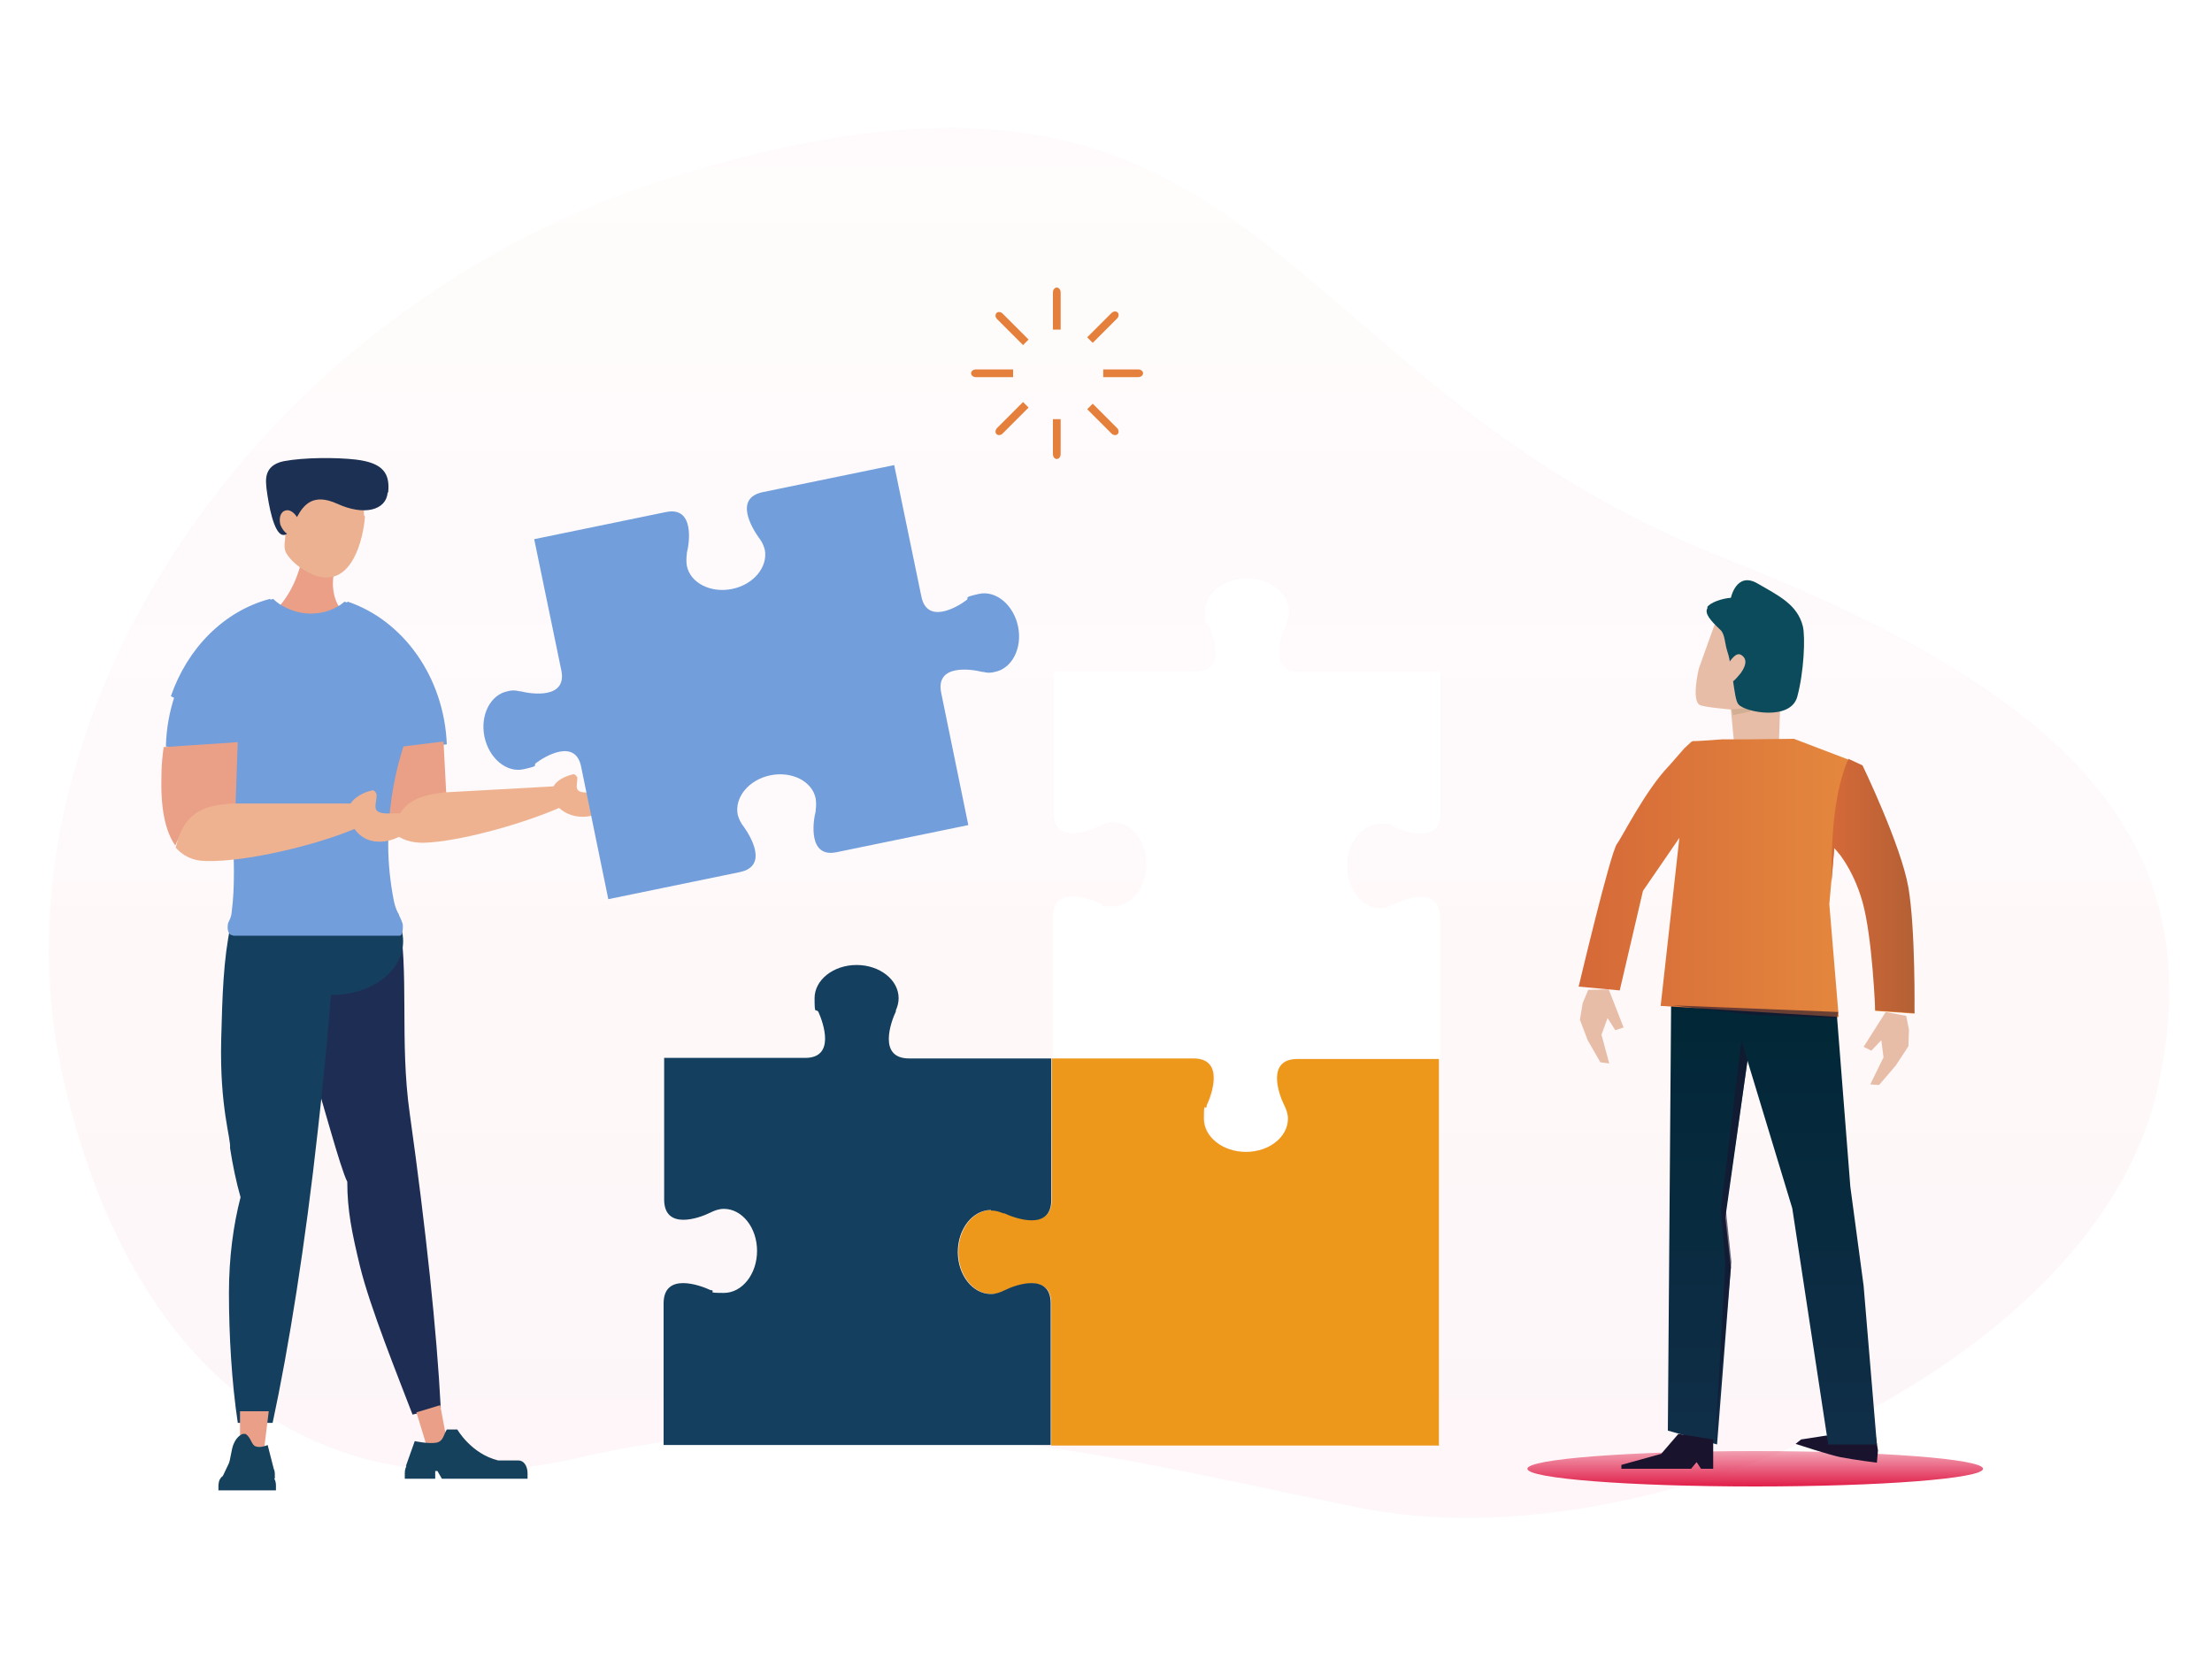 <svg xmlns="http://www.w3.org/2000/svg" viewBox="0 0 400 300"><defs><linearGradient id="a" x1="197.6" x2="197.6" y1="271.6" y2="20.2" gradientUnits="userSpaceOnUse"><stop offset="0" stop-color="#e01e49"/><stop offset="1" stop-color="#e01e49" stop-opacity=".4"/></linearGradient><linearGradient id="c" x1="317.4" x2="317.4" y1="268.8" y2="262.4" href="#a"/><linearGradient id="d" x1="3380.7" x2="3380.7" y1="261.2" y2="180.4" gradientTransform="matrix(-1 0 0 1 3701.2 0)" gradientUnits="userSpaceOnUse"><stop offset="0" stop-color="#102e48"/><stop offset="1" stop-color="#012736"/></linearGradient><linearGradient id="e" x1="3354.9" x2="3415.7" y1="158.7" y2="158.7" gradientTransform="matrix(-1 0 0 1 3701.2 0)" gradientUnits="userSpaceOnUse"><stop offset="0" stop-color="#e88f3f"/><stop offset="1" stop-color="#d56938"/></linearGradient><linearGradient id="f" x1="3354.9" x2="3370" y1="160.2" y2="160.2" gradientTransform="matrix(-1 0 0 1 3701.2 0)" gradientUnits="userSpaceOnUse"><stop offset="0" stop-color="#b36035"/><stop offset="1" stop-color="#d56938"/></linearGradient><filter id="b" width="383.6" height="251.4" x="5.9" y="20.2" filterUnits="userSpaceOnUse"><feOffset dx="3" dy="3"/><feGaussianBlur result="blur"/><feFlood flood-color="#000" flood-opacity="0"/><feComposite in2="blur" operator="in"/><feComposite in="SourceGraphic"/></filter></defs><path fill="url(#a)" d="M308.7 97.9C224 64.4 226.3-4.7 117.8 29.3 42.7 52.9-5.4 127.5 8.1 190.5c10.2 47.5 40.1 82.4 93.6 70.1s99.8.8 141.4 9.1c52.4 10.4 132.2-26.1 143.8-74.8 11.7-48.6-20.5-74.2-78.4-97.1Z" filter="url(#b)" opacity=".2"/><path fill="#fff" d="M233.2 202.3c0-.9-.2-1.7-.7-2.5-.9-2-3.1-8.3 2.4-8.3h25.5v-25.6c0-5.6-6.3-3.4-8.3-2.4-.8.4-1.6.7-2.5.7-3.3 0-6-3.4-6-7.6s2.7-7.6 6-7.6 1.5.2 2.2.5h.2c1.9.9 8.5 3.3 8.5-2.4v-25.6H235c-5.7 0-3.3-6.6-2.4-8.5v-.2c.3-.7.5-1.4.5-2.2 0-3.3-3.4-6-7.6-6s-7.6 2.7-7.6 6 .2 1.7.7 2.5c.9 2 3.1 8.3-2.4 8.3h-25.7V147c0 5.6 6.3 3.4 8.3 2.4.8-.4 1.6-.7 2.5-.7 3.3 0 6 3.4 6 7.6s-2.7 7.6-6 7.6-1.5-.2-2.2-.5h-.2c-1.9-.9-8.5-3.3-8.5 2.4v25.6h25.7c5.7 0 3.3 6.6 2.4 8.5v.2c-.3.7-.5 1.4-.5 2.2 0 3.3 3.4 6 7.6 6s7.6-2.7 7.6-6"/><path fill="#ed971b" d="M260.2 261.5v-70h-25.6c-5.6 0-3.4 6.3-2.4 8.3.4.8.7 1.6.7 2.5 0 3.3-3.4 6-7.6 6s-7.6-2.7-7.6-6 .2-1.5.5-2.2v-.2c.9-1.9 3.3-8.5-2.4-8.5h-25.6v25.5c0 5.7-6.6 3.3-8.5 2.4h-.2c-.7-.3-1.4-.5-2.2-.5-3.3 0-6 3.4-6 7.6s2.7 7.6 6 7.6 1.7-.2 2.5-.7c2-.9 8.3-3.1 8.3 2.4v25.7h70Z"/><path fill="#153f5e" d="M179.2 218.9c.8 0 1.5.2 2.2.5h.2c1.9.9 8.5 3.3 8.5-2.4v-25.6h-25.7c-5.7 0-3.3-6.6-2.4-8.5v-.2c.3-.7.5-1.4.5-2.2 0-3.3-3.4-6-7.6-6s-7.6 2.7-7.6 6 .2 1.7.7 2.5c.9 2 3.1 8.3-2.4 8.3h-25.5v25.6c0 5.6 6.3 3.4 8.3 2.4.8-.4 1.6-.7 2.5-.7 3.3 0 6 3.4 6 7.6s-2.7 7.6-6 7.6-1.5-.2-2.2-.5h-.2c-1.9-.9-8.5-3.3-8.5 2.4v25.6h70v-25.6c0-5.6-6.3-3.4-8.3-2.4-.8.4-1.6.7-2.5.7-3.3 0-6-3.4-6-7.6s2.7-7.6 6-7.6Z"/><ellipse cx="317.4" cy="265.6" fill="url(#c)" rx="41.2" ry="3.2"/><path fill="#e7bda8" d="M321.9 125.2s4-4.8 2.8-10.4-8.3-5.1-10.9-5.1-3.8 3.4-3.8 3.4l-2.8 7.8s-1.4 5.8.2 6.6c.9.4 5.6.8 5.6.8l.7 7.4 8-1.8.3-8.8Z"/><path fill="#d2ae93" d="m319.8 123.2-3.4 5.5-3 .6-.3-1 3.2-.3 3.1-4.8z"/><path fill="#19132e" d="M332.8 263.5c2.6.5 6.6 1 6.6 1l.2-2.2-.4-2.5-9-.2-4.5.7-1 .8s6.1 2 8.1 2.4"/><path fill="url(#d)" d="m301.6 258.7 8.9 2.5 2.5-32-1-9 4-28.4 8.1 26.7 6.5 42.7h8.8l-2.4-28.7-2.4-17.9-2.5-31.9-19-1.1-10.9-1.2z"/><path fill="url(#e)" d="M285.5 178.3s5.7-24.1 6.9-25.7c.8-1 5.2-9.8 9.4-14.1l2.8-3.2 1.3-1.2.3-.1c0 .1 5.2-.3 5.2-.3h4.6l8.4-.1 9.7 3.7 9.8 23.6 2.3 22.4-7.1-.5.2-21.1-7.6-8.3-.9 10.1 1.7 20.4-32.2-2 3.6-32.3v1.6l-6.8 9.9-4.2 18-7.5-.7Z"/><path fill="#19132e" d="m311.2 218.7.8 10-1.8 31.6 2.9-32.1-1-9.4 3.9-27-1.1-3.7z" opacity=".6"/><path fill="#19132e" d="M293.2 265.6h12.6l1-1.2.8 1.2h2.2v-5.3l-6.3-1-3.1 3.6-7.2 2z"/><path fill="#e7bda8" d="m337 189.3 1.4.7 1.8-1.9.4 3.1-2.4 4.9 1.6.1 3-3.5 2.3-3.5.1-3-.5-2.5-3.7-.7z"/><path fill="#19132e" d="m332.2 184.1-15.4-.6-14.3-1.7 29.9 1.2z" opacity=".6"/><path fill="#e7bda8" d="m293.6 185.8-1.5.5-1.4-2.2-1.1 3 1.4 5.2-1.6-.2-2.3-4-1.4-3.7.5-3 1-2.4 3.7-.1z"/><path fill="#0b4b5b" d="M308.7 109.8c.6-.9 2.8-1.6 4.3-1.7 0 0 1-4.8 4.8-2.6s7.2 3.8 8.2 7.7c.5 2 .2 8.4-1 12.8s-9.4 2.8-10.6 1.4c-.5-.5-.7-2.2-1-4.2.5-.4.9-.9 1.4-1.5 1.2-1.7.9-2.6.3-3.1s-1.2-.5-2.3 1c-.1-.7-.3-1.4-.5-2-.4-1.3-.4-3-1.2-3.7-1.7-1.6-3-3-2.3-4Z"/><path fill="url(#f)" d="m334.2 137.2 2.6 1.2s7 14.5 8.3 22.1 1.1 22.7 1.1 22.7l-7.1-.5s-.5-13.2-2.3-19.6-5.1-9.8-5.1-9.8l-.5 6.1v-1.2c0-7.9.6-15.2 3-20.9Z"/><path fill="#1e2d54" d="M52.8 168.7c.4 6.1 0 7.9 1.7 15.6 2.6 12 2.3 9.2 2.5 10.9 1.1 3 4.5 16 5.8 18.5 0 5.1.8 9.1 2.3 15.3 1.8 7.4 6.9 20 9.5 26.8l5.1-1.2c-.7-13.7-2.7-32.5-5.6-53.2-1.9-13.3 0-25.6-2.1-36.3l-19.3 3.6Z"/><g fill="#153f5e"><path d="M41.7 167.4c-1.3 6-1.5 12.7-1.7 20.6-.3 12.3 1.8 17.9 1.6 19.6.5 3.2 1.1 6.1 1.9 8.9-1.3 5-2.1 10.9-2.1 17.3 0 7.6.5 16.2 1.6 23.5h6.3c2.9-13.5 5.9-32.2 8.2-53.1 1.5-13.3 2.6-25.9 3.2-36.8H41.8Z"/><ellipse cx="60.2" cy="170.2" rx="12.7" ry="9.7"/></g><path fill="#ea9f88" d="M47.8 261.7h-4.4v-6.5h5.2z"/><path fill="#16415d" d="M49.7 267.3v-.4c0-.5 0-.9-.2-1.3l-1.1-4.3s-1 .5-2 .3-.9-1.6-2-2.3h-.5s-1 .3-1.6 1.7c-.5 1-.6 3.1-1 3.8-.4.8-.7 1.5-1 2.1-.3.2-.6.6-.7 1-.4 0-.5 0 0 0 0 .2-.1.4-.1.7v.9h10.4v-.9c0-.4-.1-.9-.3-1.2Zm-3.7-.8h-.3z"/><path fill="#ea9f88" d="m80.8 260.5-3.6 1.1-1.9-6.2 4.3-1.3z"/><path fill="#16415d" d="m73.4 265.1 1.6-4.5s2.3.5 3.8.3c1.4-.2 1.4-1.5 2-2.4h1.9s2.5 4.4 7.4 5.6h3.7c.9 0 1.6 1 1.6 2.3v1H79.9l-.8-1.4h-.4v1.4h-5.5v-1c0-.5.1-.9.3-1.3Z"/><path fill="#ea9f86" d="M50.1 110c1.6.8 3.4 1.2 5.3 1.2s4.2-.6 5.9-1.5c-.7-1.1-1.1-2.6-1.1-4.2 0-2.2.8-4.2 1.9-5.3v-2.8h-7c-.3 5.2-2.2 9.7-5 12.7Z"/><path fill="#ebb190" d="M65.8 93.1c.3-4-4.1-4.5-7.3-4.7-2.1-.2-4 0-5.3 2.1-.3-.5-1.1.4-1.6.4-1.1 0-1.8.3-1.8 1.9s.5 3.7 1.6 3.8h.2c0 1.3-.4 2.2.1 3.3 1.1 2 3.7 3.7 5.7 4.3 6.3 1.8 8.3-6.8 8.6-10.8Z"/><path fill="#1c3054" d="M70.2 89c.3-3.2-.7-5.3-5.9-5.9-3.5-.4-9.3-.4-13 .3-3.8.8-3.2 3.7-3.1 5 .4 3.1 1.3 7.8 2.8 8.3.4.1.7 0 .9-.2-.5-.3-.9-.9-1.2-1.6-.3-1.2 0-2.4 1-2.6.7-.2 1.5.4 2 1.2 1.2-2.2 2.9-4.4 7.3-2.4 4.8 2.2 8.8 1.2 9.1-2Z"/><path fill="#729edb" d="M53 136.1c9.9 0 19.3-.5 27.8-1.5-.5-12.2-7.9-22.4-17.9-25.8-1.6 1.4-3.9 2.2-6.5 2.2s-5.4-1.1-7-2.7C38.5 111.2 30.3 122 30 135c7.2.6 15 1 23 1Z"/><path fill="#ea9f87" d="m80.2 134.1.5 9.5c-5.2 1.2-8.4 3.4-9.5 6.7-2-2.1-3.1-5.7-3.4-10.7v-4l12.3-1.5Z"/><path fill="#efb290" d="M71.2 150.5c.9-5.6 4.5-6.6 9-7.2l19.9-1.1c.5-1 1.9-1.8 3.6-2.2.3 0 .7.4.7.7 0 1.4-.8 2.7 1.9 2.6 1.3 0 3.8-.2 5.1-.4.3 0 1.5 0 .8 1-1.1 1.6-3.8 3.8-6.8 3.8-1.9 0-3.3-.7-4.3-1.6-6.4 2.8-17.9 6.1-24.5 6.3-2.2 0-4-.5-5.4-1.8Z"/><path fill="#729edb" d="M42.2 169.2h30.1c.6 0 .6-1.9.5-2.2-.6-1.7-1.2-2.2-1.6-4.2-.6-3.1-1-6.5-1-10.1 0-11.4 3.4-22.1 7.9-28.4-3-7.4-8.7-13.1-15.8-15.5-1.6 1.4-3.9 2.2-6.5 2.2s-5.4-1.1-7-2.7c-8.3 2.2-14.9 8.9-17.9 17.6 6.5 2.9 11.4 16 11.4 31.8 0 2.5-.1 4.9-.4 7.2-.1 1.3-.7 1.8-.7 2.3-.2 1.3.4 1.9.7 1.9Z"/><path fill="#ea9f87" d="m43 134.1-.4 11.4c-5.6 1.1-9.4 3.5-10.9 7.4-1.9-2.7-2.7-7-2.5-13 0-1.4.2-3.5.4-4.8l13.4-.9Z"/><path fill="#efb290" d="M31.8 153.2c1.5-6.6 5.4-7.6 10.3-7.9h21.3c.7-1.1 2.2-2 4-2.4.3 0 .7.5.7.9 0 1.7-1.1 3.2 1.8 3.3 1.4 0 4.1 0 5.5-.2.4 0 1.6 0 .7 1.2-1.4 1.9-4.5 4.2-7.6 4.1-2 0-3.5-1-4.4-2.3-7.1 3-19.8 6-26.8 5.8-2.4 0-4.2-.9-5.6-2.5Z"/><path fill="#729edb" d="M147.5 144.4q.15 1.05 0 2.1v.2c-.5 1.9-1.4 8.5 3.8 7.4l23.8-4.9-4.9-23.9c-1.1-5.3 5.5-4.3 7.4-3.8h.2q1.05.3 2.1 0c3.1-.6 5-4.3 4.2-8.2s-4-6.6-7.1-5.9-1.6.6-2.2 1.1c-1.7 1.3-7.2 4.5-8.2-.7l-4.9-23.7-23.8 4.9c-5.2 1.1-1.9 6.5-.7 8.2.5.6.9 1.4 1.1 2.2.6 3.1-2 6.3-5.9 7.1s-7.6-1.1-8.2-4.2q-.15-1.05 0-2.1v-.2c.5-1.9 1.4-8.5-3.8-7.4l-23.8 4.9 4.9 23.7c1.1 5.3-5.5 4.3-7.4 3.8h-.2q-1.05-.3-2.1 0c-3.1.6-5 4.3-4.2 8.2s4 6.6 7.1 5.9 1.6-.6 2.2-1.1c1.7-1.3 7.2-4.5 8.2.7l4.9 23.9 23.8-4.9c5.2-1.1 1.9-6.5.7-8.2-.5-.6-.9-1.4-1.1-2.2-.6-3.1 2-6.3 5.9-7.1s7.6 1.1 8.2 4.2"/><path fill="#e5803c" d="M190.4 52.9v6.7h1.4v-6.7c0-.5-.3-.9-.7-.9s-.7.4-.7.9m0 29.2c0 .5.3.9.7.9s.7-.4.7-.9v-6.3h-1.4zm-14.8-14.6c0 .4.4.7.9.7h6.7v-1.4h-6.7c-.5 0-.9.3-.9.7m30.2-.7h-6.3v1.4h6.3c.5 0 .9-.3.9-.7s-.4-.7-.9-.7m-25.5-9.1 4.7 4.7 1-1-4.7-4.7c-.3-.3-.8-.4-1.1-.1s-.2.8.1 1.1M201 78.4c.3.3.8.4 1.1.1s.2-.8-.1-1.1l-4.4-4.4-1 1zm-20.8.1c.3.3.8.2 1.1-.1l4.7-4.7-1-1-4.7 4.7c-.3.3-.4.8-.1 1.1M201 56.6l-4.4 4.4 1 1 4.4-4.4c.3-.3.4-.8.1-1.1s-.8-.2-1.1.1"/></svg>